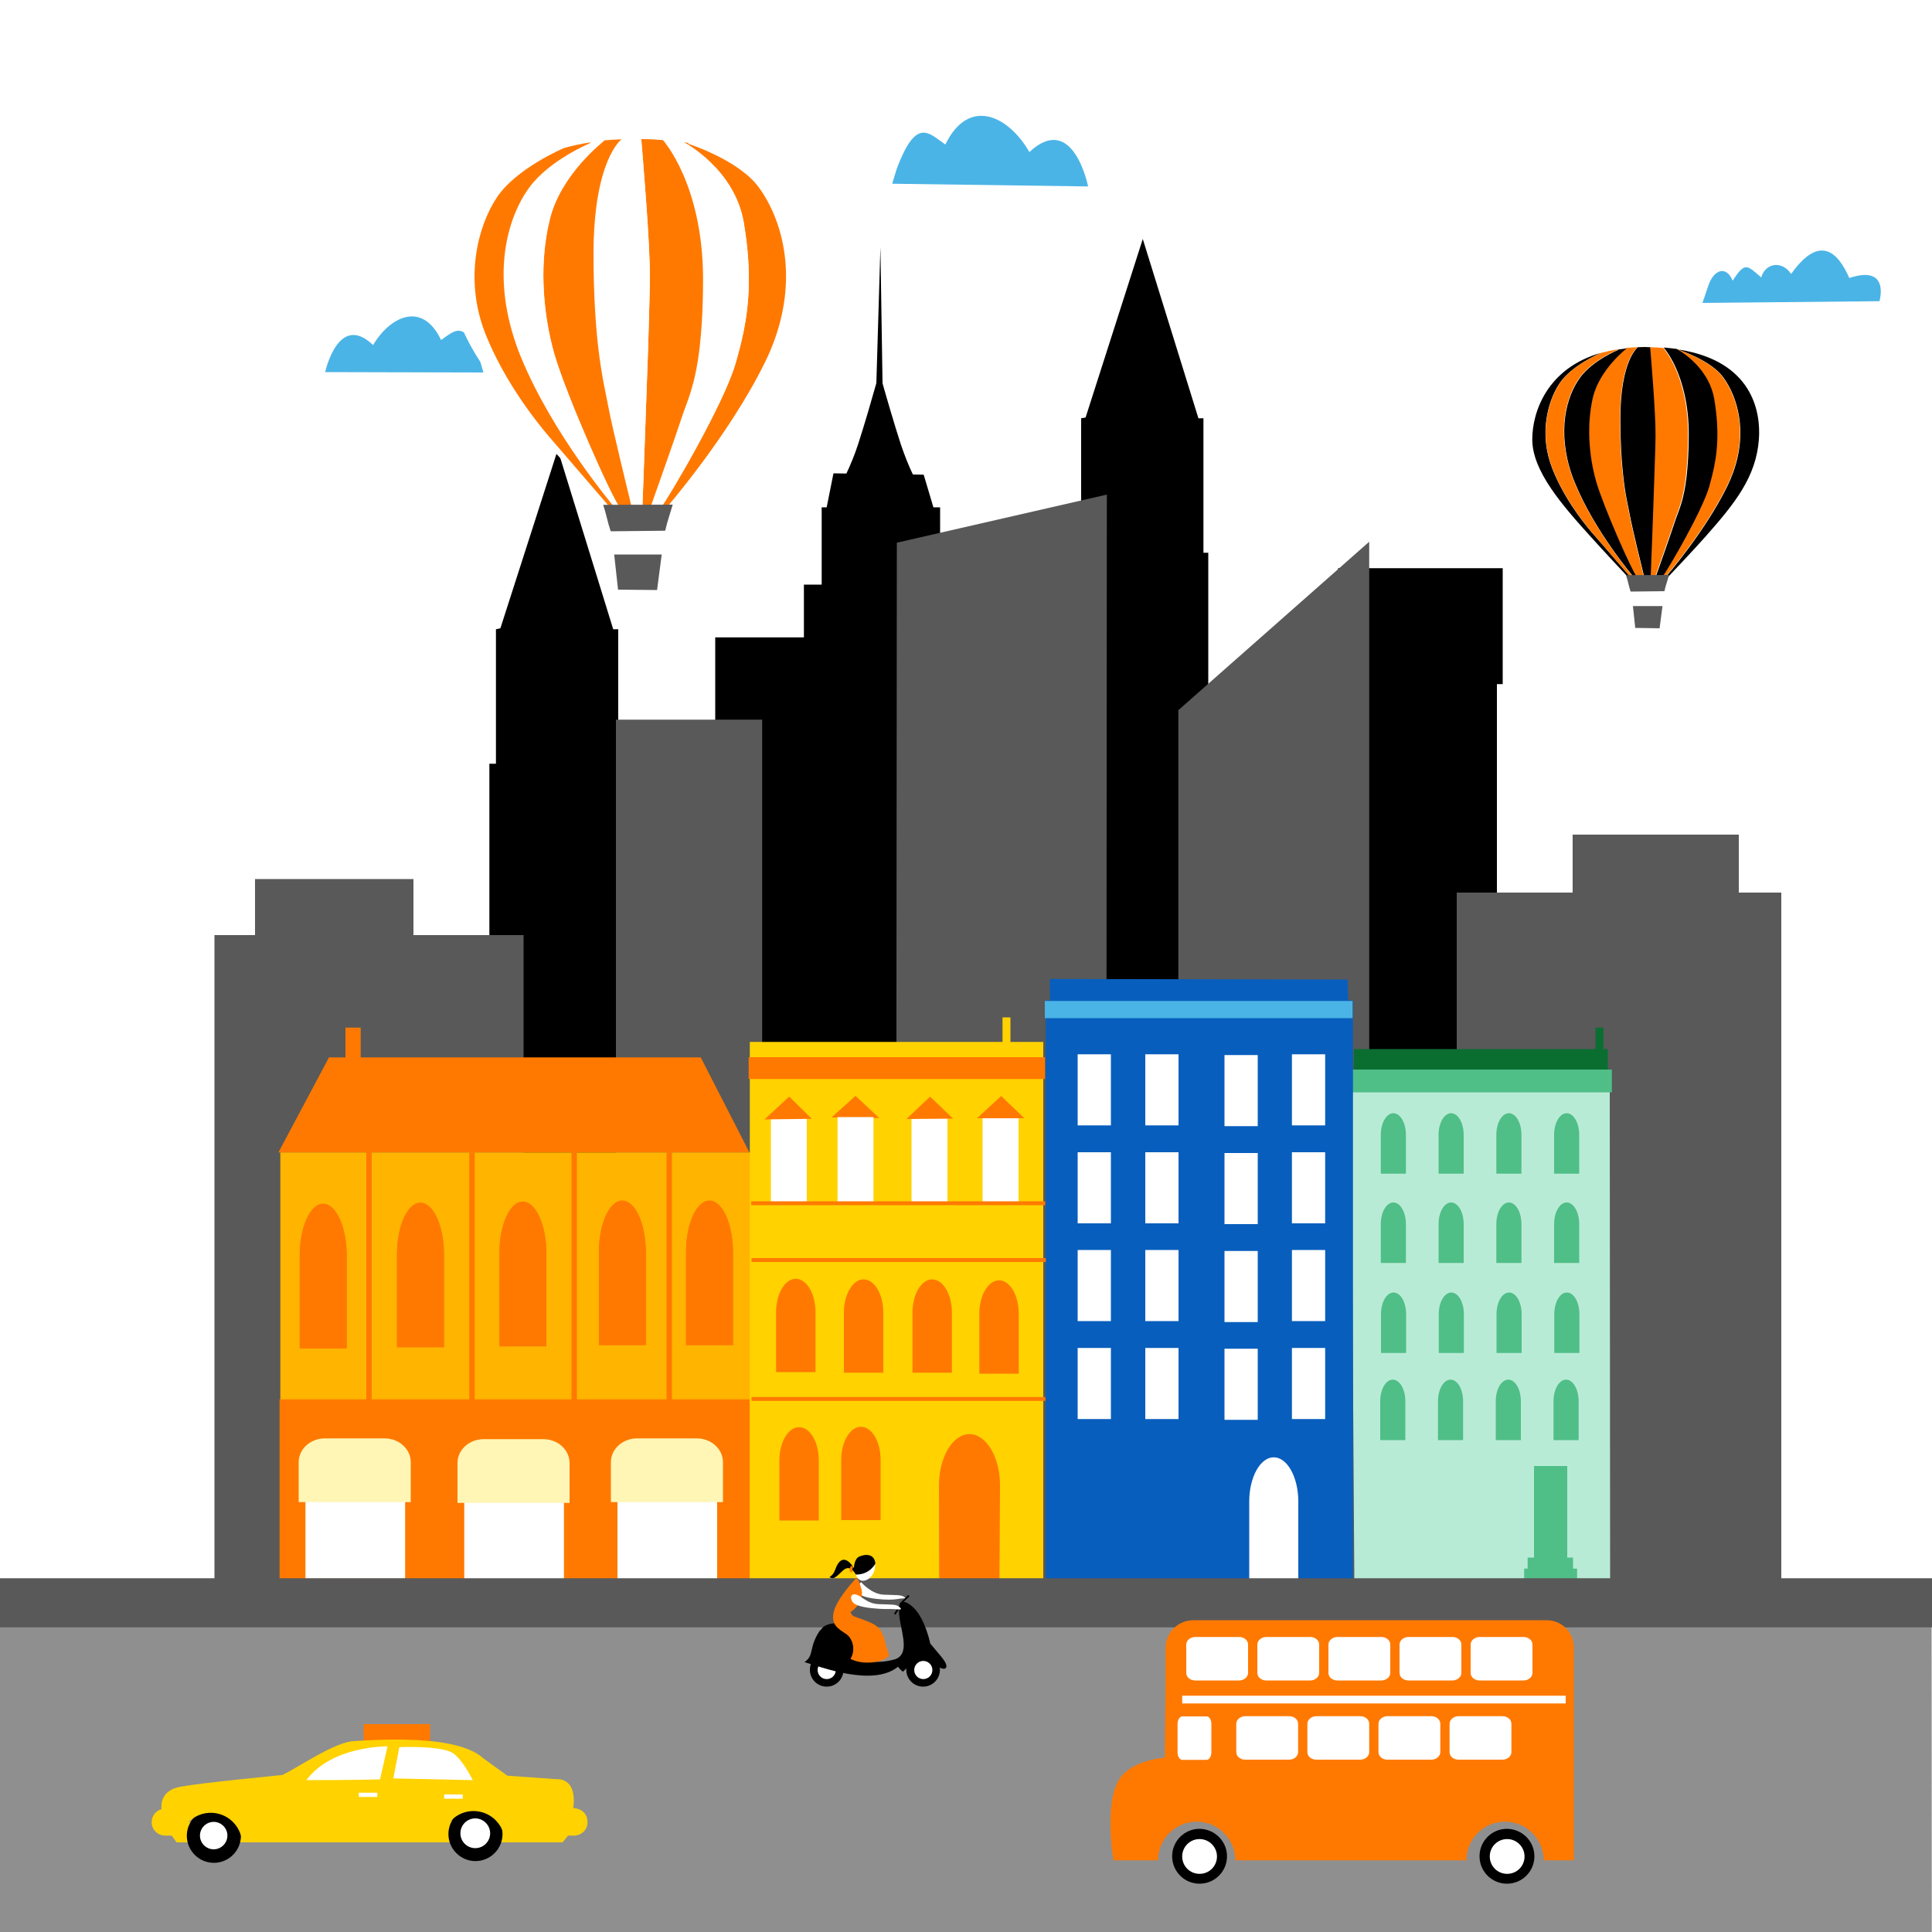 <?xml version="1.0" encoding="UTF-8"?>
<!-- Generator: Adobe Illustrator 22.1.0, SVG Export Plug-In . SVG Version: 6.00 Build 0)  -->
<svg version="1.1" id="Layer_1" xmlns="http://www.w3.org/2000/svg" xmlns:xlink="http://www.w3.org/1999/xlink" x="0px" y="0px" viewBox="0 0 1000 1000" style="enable-background:new 0 0 1000 1000;" xml:space="preserve">
<rect x="0" y="0" width="1000" height="1000" fill="#333333" stroke="none"/>
<style type="text/css">
	.st0{fill-rule:evenodd;clip-rule:evenodd;fill:#FFFFFF;}
	.st1{fill:#4BB4E6;}
	.st2{fill:#595959;}
	.st3{fill:#FFD200;}
	.st4{fill:#0A6E31;}
	.st5{fill:#B8EBD6;}
	.st6{fill:#50BE87;}
	.st7{fill:#085EBD;}
	.st8{fill:#FFFFFF;}
	.st9{fill:#FF7900;}
	.st10{fill:#FFB400;}
	.st11{fill:#FFF6B6;}
	.st12{fill:#8F8F8F;}
	.st13{fill:#030303;}
</style>
<polygon class="st0" points="1000.6,1000 -0.4,1000 -0.4,0 1000.5,0 "/>
<path class="st1" d="M168.3,192.6c0,0,6.8-31.3,24.8-14c8.9-15,25.6-22.9,35.2-2.6c7.2-5,12.4-11.1,20.1,10.4  c1.8,6.4,1.8,6.4,1.8,6.4L168.3,192.6z"/>
<path class="st1" d="M972.8,155.9c0,0,5.7-19.1-15.6-12c-3.7-8.2-13-26.3-30.1-2.1c-4.9-7.3-13.5-5.5-15.5,1.8  c-7.6-6.7-8.5-7.9-14.8,1.7c-3-7.7-9.6-6.3-12.6,2.6c-3,8.9-3,8.9-3,8.9L972.8,155.9z"/>
<path class="st1" d="M563.2,96.5c0,0-7.7-38.9-30.4-17.8c-10.7-18.7-31.3-28.9-43.5-3.9c-8.9-6.3-15.1-14-25.1,12.4  c-2.4,7.9-2.4,7.9-2.4,7.9L563.2,96.5z"/>
<g>
	<g>
		<polygon points="496.2,357.1 496.2,302.6 486.6,302.6 486.6,262.6 425.3,262.6 425.3,302.6 416.1,302.6 416.1,357.1 411.8,357.1     411.8,588.7 499.4,588.7 499.4,357.1   "/>
		<path d="M478.1,245.7l-5.6-0.1c-2.2-4.6-4.3-9.9-6.2-15.5c-3.6-11.1-7.3-23.9-9.5-31.7l-1.1-70.5l-2.1,70.4    c-2.2,7.8-5.9,20.7-9.5,31.8c-1.8,5.5-3.9,10.5-6,15l-6.7-0.1l-3.9,19.5h56.2L478.1,245.7z"/>
	</g>
	<polygon points="370.2,329.9 370.2,343.9 370.2,369.8 370.2,389.8 372.1,389.8 372.1,837.5 430.7,837.5 430.7,389.8 433,389.8    433,369.8 433,343.9 433,329.9  "/>
	<polygon points="692.6,294.1 692.6,308.1 692.6,334.1 692.6,354.1 695.1,354.1 695.1,801.7 774.8,801.7 774.8,354.1 777.8,354.1    777.8,334.1 777.8,308.1 777.8,294.1  "/>
	<polygon points="622.9,286.1 622.9,216.5 620.3,216.5 591.5,123.7 561.9,216.1 559.6,216.5 559.6,286.1 556.2,286.1 556.2,581.6    625.4,581.6 625.4,286.1  "/>
	<polygon points="320,395.3 320,325.7 317.4,325.7 288.7,232.8 259,325.2 256.7,325.7 256.7,395.3 253.3,395.3 253.3,690.8    322.5,690.8 322.5,395.3  "/>
</g>
<g>
	<g>
		<rect x="318.8" y="372.5" class="st2" width="75.7" height="500"/>
	</g>
	<polygon class="st2" points="214,484 214,455 132,455 132,484 111,484 111,873 271,873 271,484  "/>
	<g>
		<polygon class="st2" points="609.9,872.4 708.7,872.4 708.7,280.4 609.9,367.6   "/>
	</g>
	<polygon class="st2" points="572.9,256 464.2,280.9 463.7,873 572.5,873  "/>
	<polygon class="st2" points="900,462 900,432 814,432 814,462 754,462 754,873 922,873 922,462  "/>
</g>
<rect x="479.3" y="747.7" class="st2" width="43.8" height="73.7"/>
<rect x="518.9" y="526.6" class="st3" width="4.1" height="22.2"/>
<rect x="825.8" y="531.9" class="st4" width="4.1" height="14.8"/>
<polygon class="st5" points="833.4,817.3 701,817.3 699.3,563.8 833.2,563.8 "/>
<g>
	<g>
		<g>
			<g>
				<path class="st6" d="M727.7,653.7h-13v-20.1c0-6.2,2.9-11.2,6.5-11.2c3.6,0,6.5,5,6.5,11.2V653.7z"/>
			</g>
		</g>
		<g>
			<g>
				<path class="st6" d="M757.6,653.7h-13v-20.1c0-6.2,2.9-11.2,6.5-11.2c3.6,0,6.5,5,6.5,11.2V653.7z"/>
			</g>
		</g>
		<g>
			<g>
				<path class="st6" d="M787.5,653.7h-13v-20.1c0-6.2,2.9-11.2,6.5-11.2c3.6,0,6.5,5,6.5,11.2V653.7z"/>
			</g>
		</g>
		<g>
			<g>
				<path class="st6" d="M817.4,653.7h-13v-20.1c0-6.2,2.9-11.2,6.5-11.2c3.6,0,6.5,5,6.5,11.2V653.7z"/>
			</g>
		</g>
	</g>
</g>
<g>
	<g>
		<g>
			<g>
				<path class="st6" d="M727.7,607.5h-13v-20.1c0-6.2,2.9-11.2,6.5-11.2c3.6,0,6.5,5,6.5,11.2V607.5z"/>
			</g>
		</g>
		<g>
			<g>
				<path class="st6" d="M757.6,607.5h-13v-20.1c0-6.2,2.9-11.2,6.5-11.2c3.6,0,6.5,5,6.5,11.2V607.5z"/>
			</g>
		</g>
		<g>
			<g>
				<path class="st6" d="M787.5,607.5h-13v-20.1c0-6.2,2.9-11.2,6.5-11.2c3.6,0,6.5,5,6.5,11.2V607.5z"/>
			</g>
		</g>
		<g>
			<g>
				<path class="st6" d="M817.4,607.5h-13v-20.1c0-6.2,2.9-11.2,6.5-11.2c3.6,0,6.5,5,6.5,11.2V607.5z"/>
			</g>
		</g>
	</g>
</g>
<g>
	<g>
		<g>
			<g>
				<path class="st6" d="M727.4,745.4h-13v-20.1c0-6.2,2.9-11.2,6.5-11.2c3.6,0,6.5,5,6.5,11.2V745.4z"/>
			</g>
		</g>
		<g>
			<g>
				<path class="st6" d="M757.3,745.4h-13v-20.1c0-6.2,2.9-11.2,6.5-11.2c3.6,0,6.5,5,6.5,11.2V745.4z"/>
			</g>
		</g>
		<g>
			<g>
				<path class="st6" d="M787.2,745.4h-13v-20.1c0-6.2,2.9-11.2,6.5-11.2c3.6,0,6.5,5,6.5,11.2V745.4z"/>
			</g>
		</g>
		<g>
			<g>
				<path class="st6" d="M817.1,745.4h-13v-20.1c0-6.2,2.9-11.2,6.5-11.2c3.6,0,6.5,5,6.5,11.2V745.4z"/>
			</g>
		</g>
	</g>
</g>
<g>
	<g>
		<g>
			<g>
				<path class="st6" d="M727.8,700.3h-13v-20.1c0-6.2,2.9-11.2,6.5-11.2c3.6,0,6.5,5,6.5,11.2V700.3z"/>
			</g>
		</g>
		<g>
			<g>
				<path class="st6" d="M757.7,700.3h-13v-20.1c0-6.2,2.9-11.2,6.5-11.2c3.6,0,6.5,5,6.5,11.2V700.3z"/>
			</g>
		</g>
		<g>
			<g>
				<path class="st6" d="M787.6,700.3h-13v-20.1c0-6.2,2.9-11.2,6.5-11.2c3.6,0,6.5,5,6.5,11.2V700.3z"/>
			</g>
		</g>
		<g>
			<g>
				<path class="st6" d="M817.5,700.3h-13v-20.1c0-6.2,2.9-11.2,6.5-11.2c3.6,0,6.5,5,6.5,11.2V700.3z"/>
			</g>
		</g>
	</g>
</g>
<rect x="700.7" y="543" class="st4" width="131.5" height="11.8"/>
<g>
	<g>
		<g>
			<path class="st6" d="M811.2,807H794v-48.2h17.2V807z"/>
		</g>
	</g>
	<rect x="790.7" y="806.2" class="st6" width="23.5" height="6.6"/>
	<rect x="788.9" y="811.9" class="st6" width="27.4" height="5.6"/>
</g>
<rect x="698.1" y="553.6" class="st6" width="136.2" height="11.8"/>
<g>
	<rect x="541.3" y="517.8" class="st7" width="159" height="299.8"/>
</g>
<g>
	<path class="st8" d="M651,582.9h-17.2v-36.8H651V582.9z"/>
</g>
<g>
	<path class="st8" d="M685.9,582.5h-17.2v-36.8h17.2V582.5z"/>
</g>
<g>
	<path class="st8" d="M610,582.5h-17.2v-36.8H610V582.5z"/>
</g>
<g>
	<path class="st8" d="M575,582.5h-17.2v-36.8H575V582.5z"/>
</g>
<g>
	<path class="st8" d="M651,633.6h-17.2v-36.8H651V633.6z"/>
</g>
<g>
	<path class="st8" d="M685.9,633.2h-17.2v-36.8h17.2V633.2z"/>
</g>
<g>
	<path class="st8" d="M610,633.2h-17.2v-36.8H610V633.2z"/>
</g>
<g>
	<path class="st8" d="M575,633.2h-17.2v-36.8H575V633.2z"/>
</g>
<g>
	<path class="st8" d="M651,684.3h-17.2v-36.8H651V684.3z"/>
</g>
<g>
	<path class="st8" d="M685.9,683.8h-17.2v-36.8h17.2V683.8z"/>
</g>
<g>
	<path class="st8" d="M610,683.8h-17.2v-36.8H610V683.8z"/>
</g>
<g>
	<path class="st8" d="M575,683.8h-17.2v-36.8H575V683.8z"/>
</g>
<g>
	<path class="st8" d="M651,734.9h-17.2v-36.8H651V734.9z"/>
</g>
<g>
	<path class="st8" d="M685.9,734.5h-17.2v-36.8h17.2V734.5z"/>
</g>
<g>
	<path class="st8" d="M610,734.5h-17.2v-36.8H610V734.5z"/>
</g>
<g>
	<path class="st8" d="M575,734.5h-17.2v-36.8H575V734.5z"/>
</g>
<polygon class="st7" points="697.9,519.5 543.5,519.5 543.4,506.7 697.5,507 "/>
<rect x="540.8" y="518.1" class="st1" width="159.3" height="8.9"/>
<g>
	<path class="st8" d="M671.9,818.2h-25.3v-41c0-12.6,5.7-22.9,12.7-22.9c7,0,12.7,10.3,12.7,22.9V818.2z"/>
</g>
<polygon class="st9" points="387.9,596.5 144.1,596.5 170.3,547.3 362.7,547.3 "/>
<rect x="145.1" y="596.5" class="st10" width="243.8" height="221"/>
<g>
	<g>
		<path class="st9" d="M167.3,623c-6.7,0-12.1,11.9-12.1,26.6v48.2h24.3v-48.2C179.4,635,174,623,167.3,623z"/>
	</g>
	<g>
		<defs>
			<path id="SVGID_1_" d="M167.2,623.2c-6.7,0-12.1,11.9-12.1,26.6v48.2h24.3v-48.2C179.4,635.1,173.9,623.2,167.2,623.2z"/>
		</defs>
		<use xlink:href="#SVGID_1_" style="overflow:visible;fill:#FF7900;"/>
		<clipPath id="SVGID_2_">
			<use xlink:href="#SVGID_1_" style="overflow:visible;"/>
		</clipPath>
	</g>
</g>
<g>
	<g>
		<path class="st9" d="M217.6,622.5c-6.7,0-12.1,11.9-12.1,26.6v48.2h24.3v-48.2C229.8,634.4,224.3,622.5,217.6,622.5z"/>
	</g>
	<g>
		<defs>
			<path id="SVGID_3_" d="M217.6,622.6c-6.7,0-12.1,11.9-12.1,26.6v48.1h24.3v-48.1C229.7,634.5,224.3,622.6,217.6,622.6z"/>
		</defs>
		<use xlink:href="#SVGID_3_" style="overflow:visible;fill:#FF7900;"/>
		<clipPath id="SVGID_4_">
			<use xlink:href="#SVGID_3_" style="overflow:visible;"/>
		</clipPath>
	</g>
</g>
<g>
	<g>
		<path class="st9" d="M270.6,621.9c-6.7,0-12.1,11.9-12.1,26.6v48.2h24.3v-48.2C282.8,633.9,277.3,621.9,270.6,621.9z"/>
	</g>
	<g>
		<defs>
			<path id="SVGID_5_" d="M270.6,622.1c-6.7,0-12.1,11.9-12.1,26.6v48.2h24.3v-48.2C282.7,634,277.3,622.1,270.6,622.1z"/>
		</defs>
		<use xlink:href="#SVGID_5_" style="overflow:visible;fill:#FF7900;"/>
		<clipPath id="SVGID_6_">
			<use xlink:href="#SVGID_5_" style="overflow:visible;"/>
		</clipPath>
	</g>
</g>
<g>
	<g>
		<path class="st9" d="M322.1,621.4c-6.7,0-12.1,11.9-12.1,26.6v48.2h24.3V648C334.2,633.3,328.8,621.4,322.1,621.4z"/>
	</g>
	<g>
		<defs>
			<path id="SVGID_7_" d="M322.1,621.5c-6.7,0-12.1,11.9-12.1,26.6v48.1h24.3v-48.1C334.2,633.4,328.8,621.5,322.1,621.5z"/>
		</defs>
		<use xlink:href="#SVGID_7_" style="overflow:visible;fill:#FF7900;"/>
		<clipPath id="SVGID_8_">
			<use xlink:href="#SVGID_7_" style="overflow:visible;"/>
		</clipPath>
	</g>
</g>
<g>
	<g>
		<path class="st9" d="M367.2,621.4c-6.7,0-12.1,11.9-12.1,26.6v48.2h24.3V648C379.3,633.3,373.9,621.4,367.2,621.4z"/>
	</g>
	<g>
		<defs>
			<path id="SVGID_9_" d="M367.2,621.5c-6.7,0-12.1,11.9-12.1,26.6v48.1h24.3v-48.1C379.3,633.4,373.9,621.5,367.2,621.5z"/>
		</defs>
		<use xlink:href="#SVGID_9_" style="overflow:visible;fill:#FF7900;"/>
		<clipPath id="SVGID_10_">
			<use xlink:href="#SVGID_9_" style="overflow:visible;"/>
		</clipPath>
	</g>
</g>
<rect x="189.6" y="595.9" class="st9" width="2.8" height="220.3"/>
<rect x="242.9" y="596.5" class="st9" width="2.8" height="220.9"/>
<rect x="295.8" y="596.5" class="st9" width="2.8" height="220.9"/>
<rect x="345" y="596.5" class="st9" width="2.8" height="220.9"/>
<rect x="144.7" y="724.3" class="st9" width="243.3" height="93.2"/>
<rect x="158.1" y="750.7" class="st8" width="51.6" height="66.4"/>
<rect x="240.3" y="751.2" class="st8" width="51.6" height="66.4"/>
<path class="st11" d="M294.8,777.9c0-0.2,0-0.3,0-0.5v-20.2c0-6.8-6.1-12.3-13.6-12.3h-30.8c-7.5,0-13.6,5.5-13.6,12.3v20.2  c0,0.2,0,0.4,0,0.5H294.8z"/>
<rect x="319.6" y="750.7" class="st8" width="51.6" height="67"/>
<path class="st11" d="M374.2,777.5c0-0.2,0-0.3,0-0.5v-20.2c0-6.8-6.1-12.3-13.6-12.3h-30.8c-7.5,0-13.6,5.5-13.6,12.3v20.2  c0,0.2,0,0.4,0,0.5H374.2z"/>
<path class="st11" d="M212.6,777.5c0-0.2,0-0.3,0-0.5v-20.2c0-6.8-6.1-12.3-13.6-12.3h-30.8c-7.5,0-13.6,5.5-13.6,12.3v20.2  c0,0.2,0,0.4,0,0.5H212.6z"/>
<rect x="178.8" y="531.9" class="st9" width="7.9" height="22.5"/>
<rect x="388.1" y="539.3" class="st3" width="151.9" height="278"/>
<g>
	<path class="st9" d="M411.9,661.9c-5.6,0-10.2,7.7-10.2,17.2v31.1h20.4v-31.1C422.1,669.6,417.5,661.9,411.9,661.9z"/>
</g>
<g>
	<path class="st9" d="M447,662.2c-5.6,0-10.2,7.7-10.2,17.2v31.1h20.4v-31.1C457.2,669.9,452.6,662.2,447,662.2z"/>
</g>
<g>
	<path class="st9" d="M482.5,662.2c-5.6,0-10.2,7.7-10.2,17.2v31.1h20.4v-31.1C492.7,669.9,488.1,662.2,482.5,662.2z"/>
</g>
<g>
	<path class="st9" d="M517.1,662.7c-5.6,0-10.2,7.7-10.2,17.2V711h20.4v-31.1C527.3,670.4,522.7,662.7,517.1,662.7z"/>
</g>
<g>
	<path class="st9" d="M413.6,738.7c-5.6,0-10.2,7.7-10.2,17.2V787h20.4v-31.1C423.8,746.4,419.3,738.7,413.6,738.7z"/>
</g>
<g>
	<path class="st9" d="M445.6,738.5c-5.6,0-10.2,7.7-10.2,17.2v31.1h20.4v-31.1C455.8,746.2,451.3,738.5,445.6,738.5z"/>
</g>
<g>
	<path class="st9" d="M501.8,742.3c-8.7,0-15.8,11.9-15.8,26.6l0.1,48.6l31.2,0.2l0.3-48.9C517.6,754.2,510.5,742.3,501.8,742.3z"/>
</g>
<g>
	<path class="st8" d="M417.7,622.5H399v-44.3h18.6V622.5z"/>
	<polygon class="st9" points="420.2,579.1 395.7,579.4 408.5,567.6  "/>
</g>
<g>
	<polygon class="st9" points="455.1,578.7 430.4,578.4 442.8,567.2  "/>
	<path class="st8" d="M452.1,622.5h-18.6v-44.3h18.6V622.5z"/>
</g>
<g>
	<path class="st8" d="M490.4,622.5h-18.6v-44.3h18.6V622.5z"/>
	<polygon class="st9" points="493.3,579 469.2,579.2 481.4,567.6  "/>
</g>
<g>
	<path class="st8" d="M527.2,622.1h-18.6v-44.3h18.6V622.1z"/>
	<polygon class="st9" points="530.2,578.8 505.7,578.8 518.2,567.3  "/>
</g>
<rect x="389" y="651.2" class="st9" width="152.3" height="2"/>
<rect x="388.8" y="621.8" class="st9" width="152.2" height="2"/>
<rect x="389" y="723.1" class="st9" width="152.1" height="2"/>
<rect x="387.5" y="547.2" class="st9" width="153.4" height="11.3"/>
<polygon class="st12" points="999.9,1000 -1.2,1000 -1.2,840.9 999.8,841.8 "/>
<rect x="-0.4" y="816.9" class="st2" width="1000.9" height="25.4"/>
<path class="st9" d="M800.4,838.6H617.7c-7.9,0-14.4,6.4-14.4,14.4v15.8l-0.4,40.9c-6.4,0.7-15.8,2.8-21.6,8.7  c-10.8,11-5,44.5-5,44.5h23.1l0,0c0-11.1,9-20,20-20s20,9,20,20l0,0h119.6c0-11.1,9-20,20-20c11.1,0,20,9,20,20h15.6v-35.1v-59  v-15.8C814.8,845,808.4,838.6,800.4,838.6z"/>
<path class="st8" d="M646,865.9c0,2.1-2.1,3.9-4.6,3.9h-22.8c-2.5,0-4.6-1.7-4.6-3.9v-14.7c0-2.1,2.1-3.9,4.6-3.9h22.8  c2.5,0,4.6,1.7,4.6,3.9V865.9z"/>
<path class="st8" d="M627,907c0,2.1-1.1,3.9-2.5,3.9h-12.5c-1.4,0-2.5-1.7-2.5-3.9v-14.7c0-2.1,1.1-3.9,2.5-3.9h12.5  c1.4,0,2.5,1.7,2.5,3.9V907z"/>
<path class="st8" d="M682.8,865.9c0,2.1-2.1,3.9-4.6,3.9h-22.8c-2.5,0-4.6-1.7-4.6-3.9v-14.7c0-2.1,2.1-3.9,4.6-3.9h22.8  c2.5,0,4.6,1.7,4.6,3.9V865.9z"/>
<path class="st8" d="M719.6,865.9c0,2.1-2.1,3.9-4.6,3.9h-22.8c-2.5,0-4.6-1.7-4.6-3.9v-14.7c0-2.1,2.1-3.9,4.6-3.9H715  c2.5,0,4.6,1.7,4.6,3.9V865.9z"/>
<path class="st8" d="M708.7,906.9c0,2.1-2.1,3.9-4.6,3.9h-22.8c-2.5,0-4.6-1.7-4.6-3.9v-14.7c0-2.1,2.1-3.9,4.6-3.9h22.8  c2.5,0,4.6,1.7,4.6,3.9V906.9z"/>
<path class="st8" d="M671.9,906.9c0,2.1-2.1,3.9-4.6,3.9h-22.8c-2.5,0-4.6-1.7-4.6-3.9v-14.7c0-2.1,2.1-3.9,4.6-3.9h22.8  c2.5,0,4.6,1.7,4.6,3.9V906.9z"/>
<path class="st8" d="M745.5,906.9c0,2.1-2.1,3.9-4.6,3.9h-22.8c-2.5,0-4.6-1.7-4.6-3.9v-14.7c0-2.1,2.1-3.9,4.6-3.9h22.8  c2.5,0,4.6,1.7,4.6,3.9V906.9z"/>
<path class="st8" d="M782.3,906.9c0,2.1-2.1,3.9-4.6,3.9h-22.8c-2.5,0-4.6-1.7-4.6-3.9v-14.7c0-2.1,2.1-3.9,4.6-3.9h22.8  c2.5,0,4.6,1.7,4.6,3.9V906.9z"/>
<path class="st8" d="M756.4,865.9c0,2.1-2.1,3.9-4.6,3.9H729c-2.5,0-4.6-1.7-4.6-3.9v-14.7c0-2.1,2.1-3.9,4.6-3.9h22.8  c2.5,0,4.6,1.7,4.6,3.9V865.9z"/>
<path class="st8" d="M793.2,865.9c0,2.1-2.1,3.9-4.6,3.9h-22.8c-2.5,0-4.6-1.7-4.6-3.9v-14.7c0-2.1,2.1-3.9,4.6-3.9h22.8  c2.5,0,4.6,1.7,4.6,3.9V865.9z"/>
<g>
	<path d="M635.1,960.8c0,7.8-6.3,14.2-14.2,14.2c-7.8,0-14.2-6.3-14.2-14.2c0-7.8,6.3-14.2,14.2-14.2   C628.7,946.7,635.1,953,635.1,960.8z"/>
	<path class="st8" d="M629.9,960.9c0,5-4,9-9,9c-5,0-9-4-9-9c0-5,4-9,9-9C625.9,951.9,629.9,956,629.9,960.9z"/>
</g>
<g>
	<path d="M794.2,960.8c0,7.8-6.3,14.2-14.2,14.2c-7.8,0-14.2-6.3-14.2-14.2c0-7.8,6.3-14.2,14.2-14.2   C787.9,946.7,794.2,953,794.2,960.8z"/>
	<path class="st8" d="M789.1,960.9c0,5-4,9-9,9c-5,0-9-4-9-9c0-5,4-9,9-9C785.1,951.9,789.1,956,789.1,960.9z"/>
</g>
<rect x="611.9" y="877.7" class="st8" width="198.5" height="4"/>
<path d="M469.1,864.3c0,4.8,3.9,8.7,8.7,8.7c4.8,0,8.7-3.9,8.7-8.7c0-4.8-3.9-8.7-8.7-8.7C473,855.5,469.1,859.4,469.1,864.3z"/>
<path class="st8" d="M473.2,864.4c0,2.6,2.1,4.7,4.7,4.7c2.6,0,4.7-2.1,4.7-4.7c0-2.6-2.1-4.7-4.7-4.7  C475.3,859.7,473.2,861.8,473.2,864.4z"/>
<path d="M419.2,864.3c0,4.8,3.9,8.7,8.7,8.7c4.8,0,8.7-3.9,8.7-8.7c0-4.8-3.9-8.7-8.7-8.7C423.1,855.5,419.2,859.4,419.2,864.3z"/>
<path class="st8" d="M423.2,864.4c0,2.6,2.1,4.7,4.7,4.7c2.6,0,4.7-2.1,4.7-4.7c0-2.6-2.1-4.7-4.7-4.7  C425.3,859.7,423.2,861.8,423.2,864.4z"/>
<path d="M481.5,850.7c0,0-2.6-13-8.9-18.8c-6.3-5.7-8.3-2.1-6.8,6.8c1.6,8.9,4.7,18.2-3.1,20.3c-7.8,2.1-13,1-18.2,0  c0.5-7.8,0-14.3,0-14.3s-13.5-8.1-20.3-0.5c-5.7,8.6-2.6,12.6-7.8,16.1c8.3,2.4,35.4,13,48.4,2.4c1.2,1.6,2.6,2.6,2.6,2.6  s9.4-10.9,17.2-3.6c3.6,3.6,8.3,2.6,2.6-4.2C481.5,850.7,481.5,850.7,481.5,850.7z"/>
<path d="M425.2,843.6c-0.2,1.9,4,3.9,9.3,4.5c5.4,0.6,9.9-0.5,10.1-2.4c0.2-1.9-4.3-4.8-9.7-5.4  C429.5,839.7,425.4,841.7,425.2,843.6z"/>
<g>
	<path class="st8" d="M443.5,809.9c-1.4,3.4-0.6,7,1.8,8c0.8,0.4,1.7,0.4,2.6,0.1c1.8-0.5,3.5-2.1,4.4-4.3c1.4-3.4,0.6-7-1.8-8   C448.2,804.6,445,806.5,443.5,809.9z"/>
	<path d="M453.1,809.3c0,0-2.8,5.7-10,5.7c-0.1,0.5-2.6-6-6.8-2.1c-4.1,3.9-4.9,4.7-7,3.4c0,0,2-1,2.9-3.6c4-11.5,9.8-1,9.8-1   s0-4.5,2.5-5.9C447.9,804.2,452.6,804.1,453.1,809.3z"/>
</g>
<path class="st8" d="M445.7,818.9c0,0,5.3,6.3,11.8,6.5c6.5,0.3,9.2-0.1,10.9,1.5c1.6,1.6,0.9,0-2.1,0.5c-3.1,0.5-4.6,0.7-9,0.5  c-4.4-0.3-11.6-1-13.2-3.6C442.4,821.8,445.7,818.9,445.7,818.9z"/>
<rect x="461.2" y="832.3" transform="matrix(0.537 -0.844 0.844 0.537 -487.39 777.569)" class="st13" width="6.6" height="0.9"/>
<rect x="465" y="827.7" transform="matrix(0.708 -0.706 0.706 0.708 -448.072 572.395)" class="st13" width="6.5" height="0.9"/>
<path d="M450.4,860.6c0,0,1.1,2.4,2.7,3c1.6,0.6,2.7,1.2,0.4,1.3c-2.2,0.1-1.8,0.8-3.8-2.2c-0.3,1.5-0.7,2.3-0.7,2.3l-1.1-3.1  c0,0-0.8-1.4,0.1-2.2C449.7,860.1,450.4,860.6,450.4,860.6z"/>
<path class="st9" d="M443.1,816.9c0,0-9.8,10.3-11.5,17.2c-1.7,7,2.3,8.9,6.4,11.7c3.3,2.2,5.1,8.1,2.2,12.8  c5.9,3.4,17.6,2.1,20-1.8c-3.4-10.1-2.3-14-10.7-17.4c-8.3-3.4-7.9-2.1-9.3-5c5.4-3.6,6.8-8.5,5.5-12.5c-1.3-4-1.3-4-1.3-4  L443.1,816.9z"/>
<path class="st8" d="M442.3,825.2c3.4,0.2,5.9,4.8,12.4,5.1c6.5,0.3,9.2-0.1,10.9,1.5c1.6,1.6,0.5,1.3-2.5,1.1  c-2.7-0.2-3.9,0.1-8.2-0.2c-4.4-0.3-11.9-1-13.6-3.5C439.6,826.6,440.9,825.1,442.3,825.2z"/>
<path class="st9" d="M441.2,812.2c-0.3,1.5,0.4,1.7-0.4,1.6c-0.7-0.1-1.3-0.2-1-1.6c0.3-1.5,0.6-1.8,1.3-1.6  C441.9,810.7,441.5,810.7,441.2,812.2z"/>
<rect x="188.2" y="892.4" class="st9" width="34.4" height="10.9"/>
<polygon class="st3" points="91.4,953.6 291.2,953.6 300.5,942.1 83.8,943.1 "/>
<g>
	<path d="M124.7,950.2c0,7.7-6.3,14-14,14c-7.7,0-14-6.3-14-14c0-7.7,6.3-14,14-14C118.5,936.2,124.7,942.5,124.7,950.2z"/>
	<path class="st8" d="M117.7,950.1c0,3.9-3.2,7.1-7.1,7.1c-3.9,0-7.1-3.2-7.1-7.1c0-3.9,3.2-7.1,7.1-7.1   C114.5,943,117.7,946.2,117.7,950.1z"/>
</g>
<g>
	<path d="M260.1,949.3c0,7.7-6.3,14-14,14c-7.7,0-14-6.3-14-14c0-7.7,6.3-14,14-14C253.8,935.3,260.1,941.6,260.1,949.3z"/>
	<path class="st8" d="M253.7,948.9c0,4.2-3.4,7.7-7.7,7.7c-4.2,0-7.7-3.4-7.7-7.7c0-4.2,3.4-7.7,7.7-7.7   C250.2,941.2,253.7,944.7,253.7,948.9z"/>
</g>
<path class="st3" d="M296.7,935.8c2.2-16.2-8.7-14.9-8.7-14.9l-25.4-1.8c0,0,0,0-12.7-9.2c-14-12.7-57.5-9.2-66.9-8.7  c-9.6,0.5-28,13.1-36.7,17.5c-3.1,0.4-40.7,3.9-52.9,6.1c-9.9,1.8-10.1,8.9-9.8,11.6c-2.9,0.8-5.1,3.5-5.1,6.7c0,3.9,3.1,7,7,7h8  c1.9-6.8,8.2-11.8,15.6-11.8c7.4,0,13.7,5,15.6,11.8h104.6c1.6-7.3,8.1-12.7,15.8-12.7c7.7,0,14.2,5.4,15.8,12.7h36.2  c3.9,0,7.1-3.1,7-7C304,935,294.7,935.9,296.7,935.8z"/>
<path class="st8" d="M200.6,903.9c0,0-28.9-0.4-42,17.5c24.1,0,38.1-0.4,38.1-0.4L200.6,903.9z"/>
<path class="st8" d="M206.7,904.3l-3.1,16.2l41.1,0.9c0,0-5.9-12.3-11.6-14.7C225.6,903.5,206.7,904.3,206.7,904.3z"/>
<rect x="185.7" y="927.9" class="st8" width="9.6" height="2.2"/>
<rect x="229.9" y="928.8" class="st8" width="9.6" height="2.2"/>
<g>
	<path class="st8" d="M356.2,74c60.3,9.7,67.7,51,65.9,74.7c-2.4,31.1-19.7,52.8-44.4,80.7c-9.2,10.4-30.9,33.3-30.9,33.3   s-0.6,0-1.6,0.1l0-0.3c0,0,32.4-37.4,50.9-75.2c2-4,3.6-7.9,5-11.8c12.1-33.7,3.4-62.5-8.4-78.6c-10.4-14.2-36.5-22.5-36.5-22.5   L356.2,74z"/>
	<path class="st9" d="M392.7,96.9c-10.4-14.2-36.5-22.5-36.5-22.5l0.1-0.4c-0.8-0.1-1.6-0.3-2.5-0.4v0c0,0,26.5,13.7,31.2,41.8   c4.5,26.9,2.7,45.6-1.8,63.6c-0.8,3.1-1.6,6.1-2.5,9.2c-6,20.8-34.3,69-38.8,74.8c1.3,0,2.4-0.1,3.2-0.1l0-0.3   c0,0,32.4-37.4,50.9-75.2c2-4,3.6-7.9,5-11.8C413.1,141.8,404.5,113,392.7,96.9z"/>
	<path class="st8" d="M362.1,179.2L362.1,179.2c1-9,1.7-20.3,1.7-35c0-48.9-20.6-71.7-20.6-71.7l0-0.1c3.7,0.3,7.2,0.7,10.6,1.1v0   c0,0,26.5,13.7,31.2,41.8c4.5,26.9,2.7,45.6-1.8,63.6c-0.8,3.1-1.6,6.1-2.5,9.2c-6,20.8-34.3,69-38.8,74.8   c-1.7,0.1-3.6,0.1-5.6,0.2c1.1-3.1,13.5-38.1,16.6-47.7C355.4,207.9,359.7,200,362.1,179.2z"/>
	<path class="st9" d="M343.2,72.6l0-0.1c-3.6-0.3-7.4-0.5-11.3-0.5c0.4,5.1,4.7,54.1,4.5,73.4c-0.1,6-0.5,18.7-0.9,33.5   c-1.2,35.6-3,83.9-3,83.9l0,0.4c1.3,0,2.7,0,4-0.1c1.1-3.1,13.5-38.1,16.6-47.7c2.4-7.4,6.7-15.3,9.1-36.1v0c1-9,1.7-20.3,1.7-35   C363.8,95.3,343.2,72.6,343.2,72.6z"/>
	<path class="st8" d="M331.9,71.9c0.4,5.1,4.7,54.1,4.5,73.4c-0.1,6-0.5,18.7-0.9,33.5c-1.2,35.6-3,83.9-3,83.9l0,0.4   c-0.9,0-1.8,0-2.7,0c-0.8,0-1.7,0-2.6-0.1c-0.4-1.8-10.4-42.4-12.2-52.4c-1.1-6.2-3.6-15.8-5.5-33c-1.2-11.5-2.2-26.5-2.2-46.1   c0-48.9,14.5-59.5,14.5-59.5v0c2.1-0.1,4.2-0.1,6.3-0.1C329.4,71.9,330.6,71.9,331.9,71.9z"/>
	<path class="st9" d="M327.1,263.1c-0.4-1.8-10.4-42.4-12.2-52.4c-1.1-6.2-3.6-15.8-5.5-33c-1.2-11.5-2.2-26.5-2.2-46.1   c0-48.9,14.5-59.5,14.5-59.5v0c-3.2,0.1-6.3,0.3-9.3,0.6l0,0.2c0,0-22.4,17.2-28,40.7c-5.1,21.5-3.7,45.3,1.3,65.3v0   c0.4,1.6,0.8,3.2,1.3,4.8c6.1,20.9,29.4,73.6,33.7,78.9l0,0.1C322.9,262.9,325.1,263,327.1,263.1z"/>
	<path class="st8" d="M285.8,178.9c0.4,1.6,0.8,3.2,1.3,4.8c6.1,20.9,29.4,73.6,33.7,78.9l0,0.1c-1.1-0.1-2.1-0.2-3-0.3l0-0.2   c0,0-31.7-37.3-48.1-77.2c-0.9-2.2-1.8-4.5-2.5-6.6c-12.9-36.8-4.6-65.9,6.8-81.4c10.4-14.2,31.6-23,31.6-23l0-0.3   c2.3-0.4,4.6-0.7,7-0.9l0,0.2c0,0-22.4,17.2-28,40.7C279.3,135,280.8,158.9,285.8,178.9L285.8,178.9z"/>
	<path class="st8" d="M315.2,262l0,0.2c-1.3-0.1-2.1-0.2-2.1-0.2s-19.4-20.8-29.4-31.7c-25.1-27.6-49.2-55.5-49.2-81.7   c0-22.1,11.9-59.1,57.4-72l0,0c-0.8,0.3-25,10.7-34.9,25.7c-10,15.1-16.9,42.6-5.8,70.6c0.6,1.4,1.2,2.9,1.8,4.3   c11.3,26,29.1,46.5,32.3,50.2C288.7,231.3,315.2,262,315.2,262z"/>
	<path class="st9" d="M269.7,185c-0.9-2.2-1.8-4.5-2.5-6.6c-12.9-36.8-4.6-65.9,6.8-81.4c10.4-14.2,31.6-23,31.6-23l0-0.3   c-4.8,0.7-9.4,1.7-13.6,2.9l0,0c-0.8,0.3-25,10.7-34.9,25.7c-10,15.1-16.9,42.6-5.8,70.6c0.6,1.4,1.2,2.9,1.8,4.3   c11.3,26,29.1,46.5,32.3,50.2c3.4,4,29.9,34.7,29.9,34.7l0,0.2c0.7,0.1,1.6,0.2,2.6,0.3l0-0.2C317.8,262.2,286.1,224.9,269.7,185z"/>
	<path class="st2" d="M312.2,261.3c1.9,5.8,2.1,8.4,3.9,13.7l28.2-0.3c1.2-5.2,2.2-7.7,3.9-13.5L312.2,261.3z"/>
	<polygon class="st2" points="340.1,305.4 319.9,305.2 317.9,287 342.5,287  "/>
</g>
<g>
	<path d="M869.3,181c37.5,6,42.2,31.8,41.1,46.5c-1.5,19.4-12.3,32.9-27.7,50.3c-5.7,6.5-19.3,20.8-19.3,20.8s-0.4,0-1,0l0-0.2   c0,0,20.2-23.3,31.7-46.8c1.2-2.5,2.2-4.9,3.1-7.4c7.5-21,2.1-38.9-5.3-49c-6.5-8.8-22.7-14-22.7-14L869.3,181z"/>
	<path class="st9" d="M891.7,195.2c-6.5-8.8-22.7-14-22.7-14l0-0.3c-0.5-0.1-1-0.2-1.5-0.2v0c0,0,16.5,8.5,19.5,26   c2.8,16.7,1.7,28.4-1.1,39.6c-0.5,1.9-1,3.8-1.5,5.7c-3.8,12.9-21.4,43-24.2,46.6c0.8,0,1.5,0,2-0.1l0-0.2c0,0,20.2-23.3,31.7-46.8   c1.2-2.5,2.2-4.9,3.1-7.4C904.5,223.2,899.1,205.3,891.7,195.2z"/>
	<path d="M873,246.5L873,246.5c0.6-5.6,1.1-12.6,1.1-21.8c0-30.5-12.9-44.7-12.9-44.7l0-0.1c2.3,0.2,4.5,0.4,6.6,0.7v0   c0,0,16.5,8.5,19.5,26c2.8,16.7,1.7,28.4-1.1,39.6c-0.5,1.9-1,3.8-1.5,5.7c-3.8,12.9-21.4,43-24.2,46.6c-1,0-2.2,0.1-3.5,0.1   c0.7-1.9,8.4-23.8,10.3-29.7C868.8,264.4,871.5,259.5,873,246.5z"/>
	<path class="st9" d="M860.9,180.1L860.9,180.1c-2.2-0.2-4.6-0.3-7.1-0.4c0.3,3.2,2.9,33.7,2.8,45.7c0,3.7-0.3,11.6-0.6,20.9   c-0.7,22.2-1.9,52.3-1.9,52.3l0,0.2c0.8,0,1.7,0,2.5,0c0.7-1.9,8.4-23.8,10.3-29.7c1.5-4.6,4.2-9.5,5.7-22.5v0   c0.6-5.6,1.1-12.6,1.1-21.8C873.8,194.3,860.9,180.1,860.9,180.1z"/>
	<path d="M854.1,179.7c0.3,3.2,2.9,33.7,2.8,45.7c0,3.7-0.3,11.6-0.6,20.9c-0.7,22.2-1.9,52.3-1.9,52.3l0,0.2c-0.6,0-1.1,0-1.7,0   c-0.5,0-1,0-1.6,0c-0.3-1.1-6.5-26.4-7.6-32.7c-0.7-3.9-2.3-9.8-3.4-20.6c-0.8-7.2-1.4-16.5-1.4-28.7c0-30.5,9.1-37.1,9.1-37.1v0   c1.3,0,2.6-0.1,4-0.1C852.6,179.7,853.4,179.7,854.1,179.7z"/>
	<path class="st9" d="M850.9,298.8c-0.3-1.1-6.5-26.4-7.6-32.7c-0.7-3.9-2.3-9.8-3.4-20.6c-0.8-7.2-1.4-16.5-1.4-28.7   c0-30.5,9.1-37.1,9.1-37.1v0c-2,0.1-4,0.2-5.8,0.4l0,0.1c0,0-13.9,10.7-17.4,25.3c-3.2,13.4-2.3,28.2,0.8,40.7v0c0.3,1,0.5,2,0.8,3   c3.8,13,18.3,45.9,21,49.2l0,0.1C848.2,298.6,849.6,298.7,850.9,298.8z"/>
	<path d="M825.4,246.3c0.3,1,0.5,2,0.8,3c3.8,13,18.3,45.9,21,49.2l0,0.1c-0.7-0.1-1.3-0.1-1.9-0.2l0-0.1c0,0-19.8-23.2-30-48.1   c-0.6-1.4-1.1-2.8-1.6-4.1c-8-22.9-2.9-41.1,4.2-50.7c6.5-8.9,19.7-14.3,19.7-14.3l0-0.2c1.4-0.2,2.8-0.4,4.3-0.6l0,0.1   c0,0-13.9,10.7-17.4,25.3C821.4,219,822.3,233.9,825.4,246.3L825.4,246.3z"/>
	<path d="M843.4,298.1l0,0.1c-0.8-0.1-1.3-0.1-1.3-0.1s-12.1-12.9-18.3-19.8c-15.6-17.2-30.7-34.6-30.7-50.9   c0-13.8,7.4-36.8,35.7-44.8l0,0c-0.5,0.2-15.6,6.6-21.7,16c-6.2,9.4-10.6,26.5-3.6,44c0.4,0.9,0.7,1.8,1.1,2.7   c7,16.2,18.1,28.9,20.2,31.3C827,279,843.4,298.1,843.4,298.1z"/>
	<path class="st9" d="M815.1,250.1c-0.6-1.4-1.1-2.8-1.6-4.1c-8-22.9-2.9-41.1,4.2-50.7c6.5-8.9,19.7-14.3,19.7-14.3l0-0.2   c-3,0.5-5.8,1.1-8.5,1.8l0,0c-0.5,0.2-15.6,6.6-21.7,16c-6.2,9.4-10.6,26.5-3.6,44c0.4,0.9,0.7,1.8,1.1,2.7   c7,16.2,18.1,28.9,20.2,31.3c2.1,2.5,18.6,21.6,18.6,21.6l0,0.1c0.5,0,1,0.1,1.6,0.2l0-0.1C845.1,298.2,825.3,275,815.1,250.1z"/>
	<path class="st2" d="M841.6,297.7c1.2,3.6,1.3,5.2,2.4,8.5l17.5-0.2c0.7-3.2,1.4-4.8,2.4-8.4L841.6,297.7z"/>
	<polygon class="st2" points="859,325.2 846.4,325 845.2,313.7 860.5,313.7  "/>
</g>
</svg>
